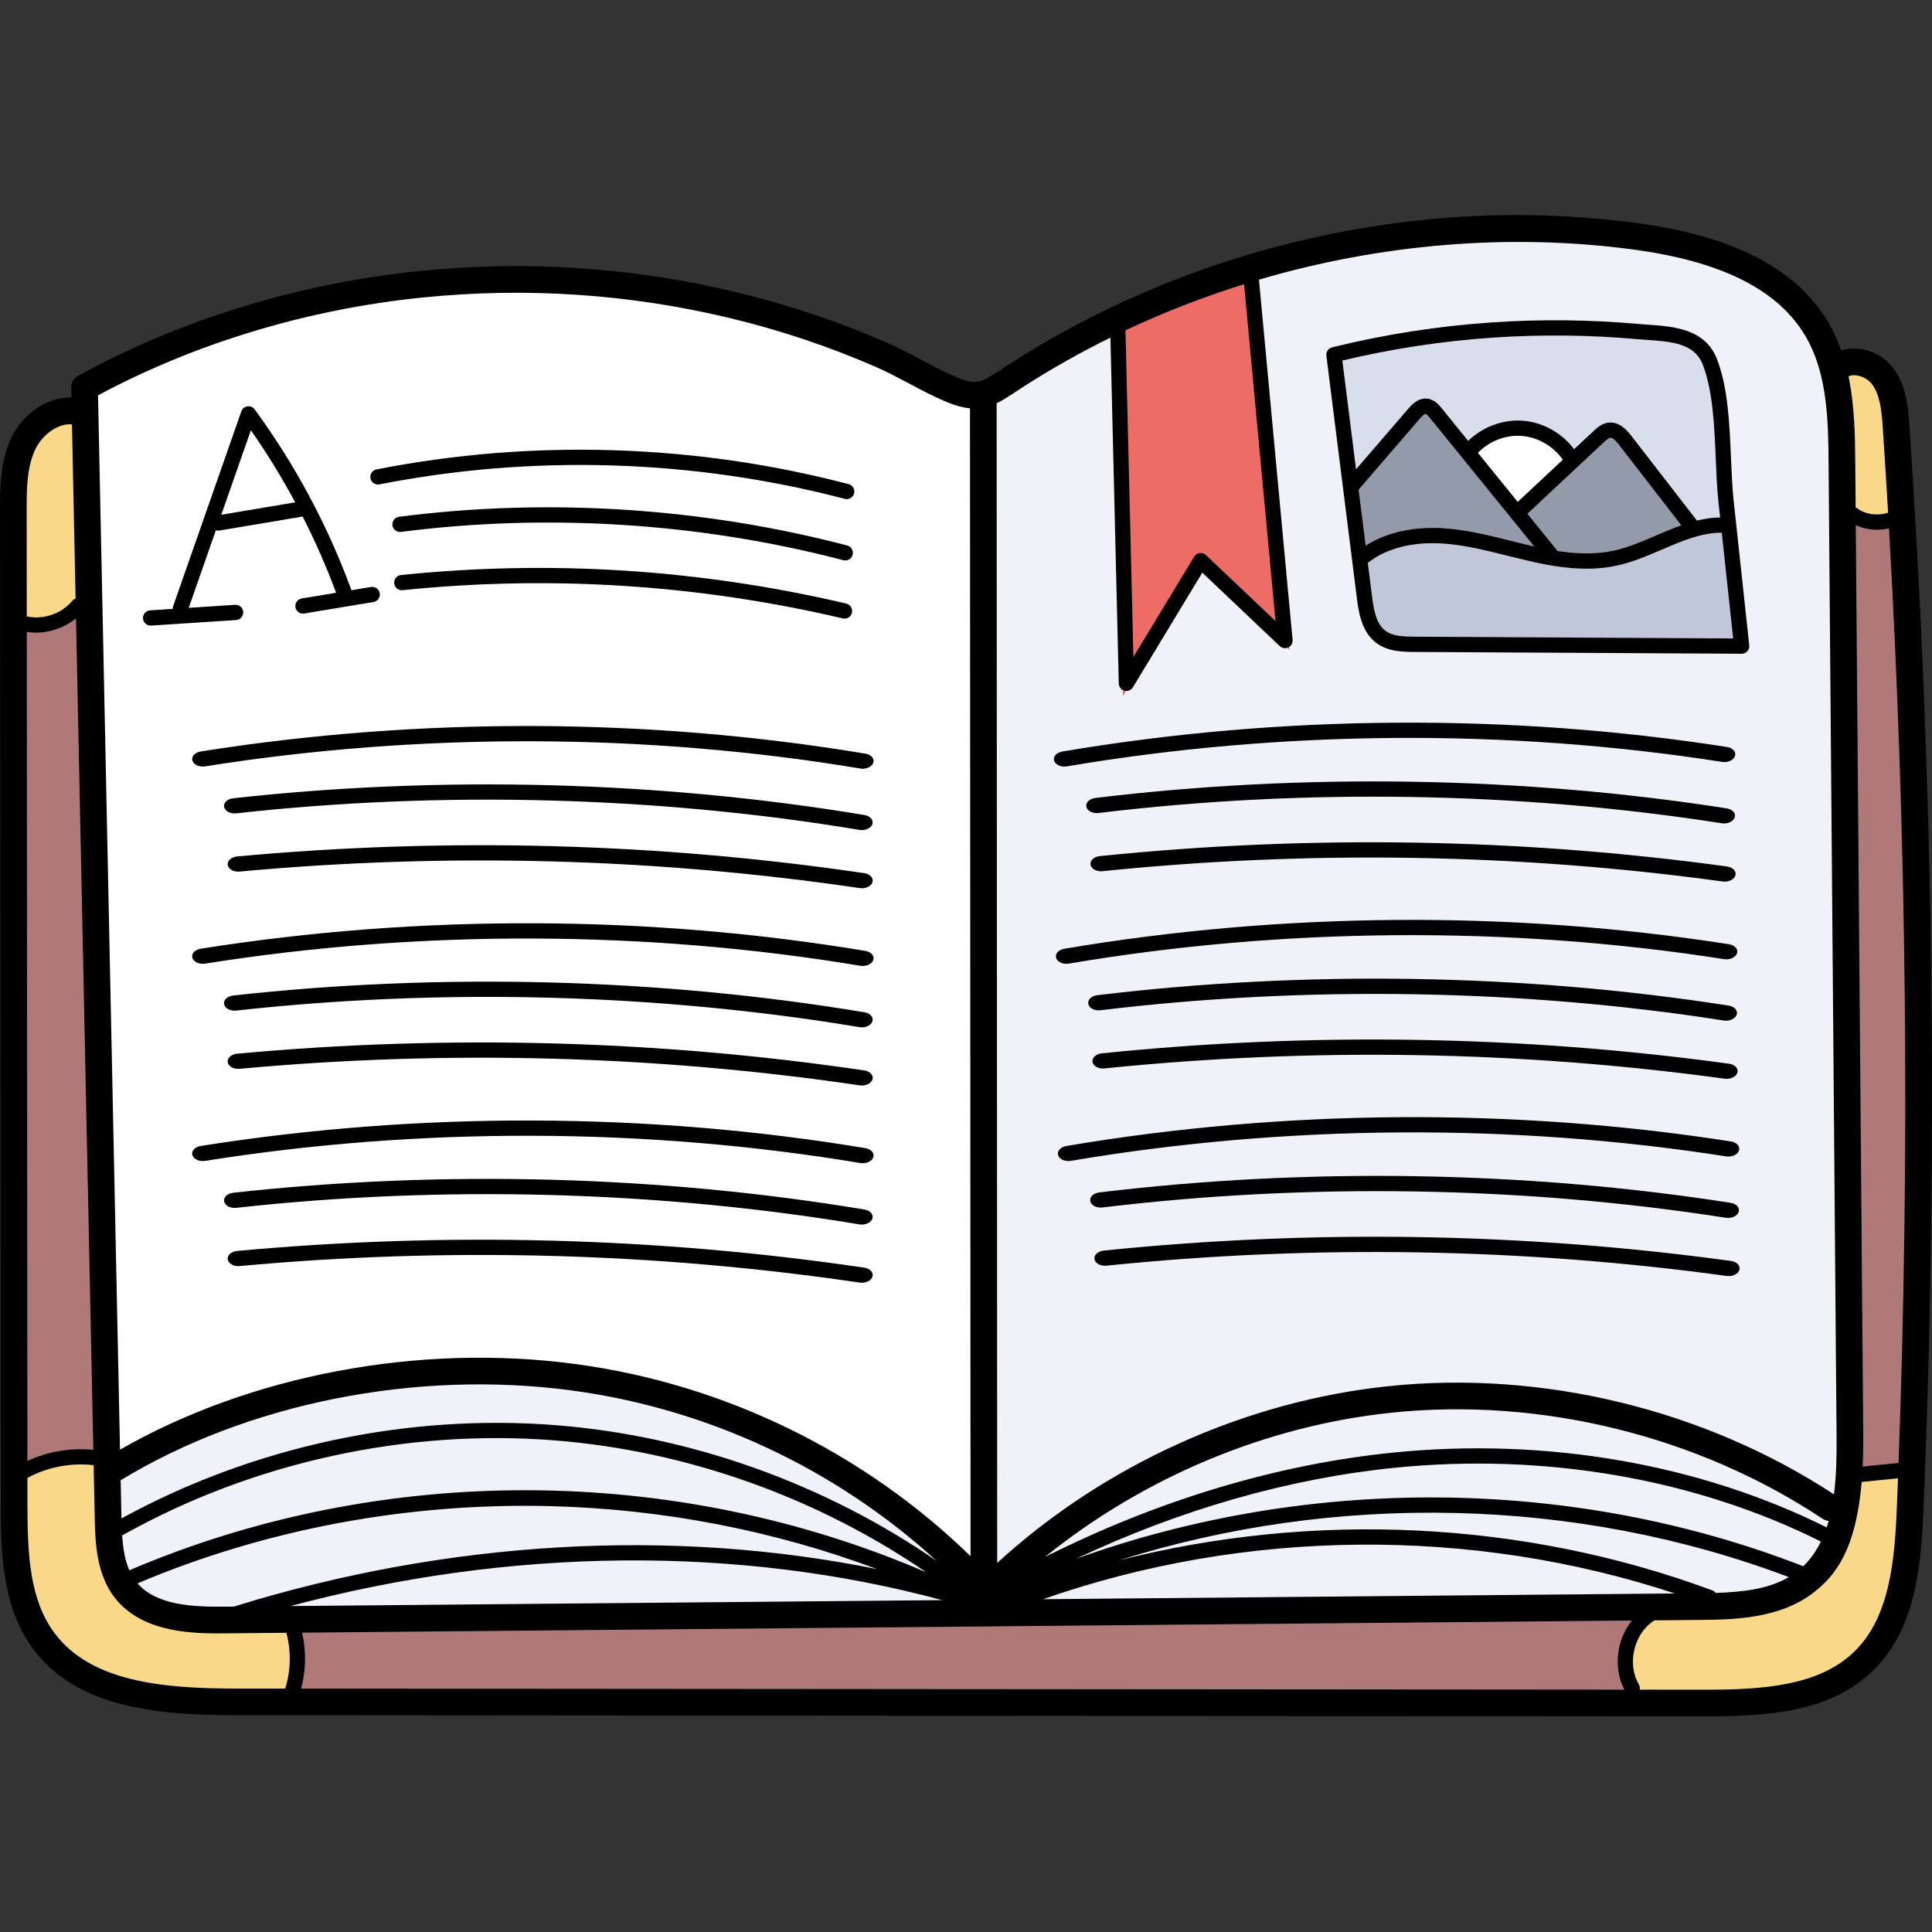 <svg xmlns="http://www.w3.org/2000/svg" height="512pt" version="1.1" viewBox="0 -57 512 512" width="512pt">
<rect x="0" y="-57" width="512" height="512" fill="#333333" stroke="none"/>
<g id="surface1">
<path d="M 487.602 66.082 C 487.508 54.613 487.402 41.613 481.273 30.949 C 473.574 17.504 457.73 9.375 432.844 6.094 C 422.914 4.785 412.707 4.121 402.504 4.121 C 379.094 4.121 355.637 7.527 332.793 14.242 L 330.422 14.938 L 339.32 110.246 L 317.98 90.02 L 299.41 120.711 L 297.156 27.703 L 292.945 29.777 C 284.805 33.785 276.859 38.281 269.332 43.133 C 268.637 43.578 267.977 44.012 267.398 44.402 C 265.789 45.469 264.262 46.469 262.82 47.168 L 261.121 47.984 L 261.273 364.008 L 266.297 359.41 C 294.074 333.973 331.293 317.176 368.41 313.32 C 374.207 312.719 380.148 312.41 386.07 312.41 C 420.816 312.41 455.727 322.754 484.375 341.527 L 487.109 343.316 L 484.953 343.086 C 484.805 343.07 484.738 343.031 484.699 343.012 C 456.062 323.965 421.047 313.48 386.109 313.48 C 380.215 313.48 374.297 313.785 368.52 314.383 C 334.953 317.871 301.762 331.684 275.062 353.273 L 278.297 358.289 C 280.387 357.238 282.496 356.223 284.605 355.223 L 286.145 358.93 C 289.449 357.742 292.781 356.625 296.125 355.566 L 296.691 357.543 C 289.512 359.383 282.414 361.527 275.418 363.977 L 276.438 369.809 L 443.887 368.289 L 444.492 364.398 C 447.156 365.281 449.805 366.195 452.438 367.168 L 453.184 368.188 L 454.766 368.137 C 461.898 367.906 469.359 367.188 475.578 363.535 L 480.984 360.355 L 480.141 360.039 C 482.152 358.066 483.879 355.656 485.254 352.844 L 485.738 351.852 L 485.867 351.914 L 486.211 350.887 L 486.559 350.176 L 486.465 350.129 L 486.965 348.641 C 487.16 348.051 487.355 347.469 487.52 346.867 L 488.289 344.09 L 488.383 344.152 L 488.996 339.402 C 489.691 333.996 489.75 328.367 489.711 323.574 Z M 374.93 112.77 C 372.363 112.762 368.844 112.75 366.488 110.961 C 363.523 108.707 362.941 104.148 362.559 101.125 L 354.586 37.746 C 367.996 34.488 381.836 32.363 395.73 31.422 C 401.152 31.059 406.68 30.875 412.156 30.875 C 419.391 30.875 426.691 31.195 433.836 31.824 C 434.703 31.91 435.59 31.973 436.492 32.031 C 444.277 32.574 449.961 33.406 452.211 39.242 C 454.961 46.355 455.352 55.555 455.73 64.449 L 458.73 64.32 L 455.738 64.551 C 455.906 68.59 456.07 72.398 456.449 75.91 L 460.473 113.242 Z M 374.93 112.77 " style=" stroke:none;fill-rule:nonzero;fill:rgb(94.118%,94.902%,98.039%);fill-opacity:1;" />
<path d="M 249.746 370.051 L 250.5 364.152 C 244.551 362.551 238.516 361.137 232.414 359.895 L 232.988 357.898 C 236.801 359.328 240.578 360.84 244.301 362.445 L 246.238 358.941 C 246.344 359.016 246.449 359.086 246.555 359.16 L 250.285 354.477 C 222.789 329.363 188.805 313.477 152.012 308.527 C 143.863 307.43 135.449 306.875 127.004 306.875 C 92.117 306.875 57.812 316.059 30.41 332.73 L 28.934 333.625 L 29.176 345.113 C 29.176 345.113 29.188 345.496 29.199 345.617 L 29.352 347.773 L 29.227 347.82 L 29.375 350.07 C 29.668 354.453 30.332 357.621 31.535 360.352 L 31.938 361.27 L 31.488 361.461 L 32.574 362.711 L 32.73 363.066 L 32.844 363.02 L 34.195 364.578 C 39.695 370.918 48.93 371.789 58.098 371.789 C 58.637 371.789 59.172 371.785 59.703 371.781 L 62.434 371.758 L 62.855 371.629 C 67.379 370.227 71.914 368.922 76.461 367.699 L 76.996 371.633 Z M 249.746 370.051 " style=" stroke:none;fill-rule:nonzero;fill:rgb(94.118%,94.902%,98.039%);fill-opacity:1;" />
<path d="M 395.598 29.469 C 381.965 30.387 368.316 32.457 355.035 35.621 L 352.418 36.246 L 357.227 74.438 L 375.512 53.238 C 375.93 52.758 376.906 51.625 377.793 51.625 C 377.832 51.625 377.875 51.629 377.918 51.633 C 378.629 51.711 379.297 52.535 379.742 53.09 L 388.84 64.289 L 391.195 61.98 C 394.086 59.141 398.23 57.445 402.285 57.445 C 402.629 57.445 402.969 57.457 403.305 57.48 C 407.77 57.809 412.047 60.18 414.738 63.832 L 416.742 66.547 L 424.379 59.395 C 425.02 58.801 425.812 58.059 426.621 57.977 C 426.68 57.969 426.734 57.969 426.789 57.969 C 428.113 57.969 429.395 59.617 429.938 60.316 L 448.523 84.34 L 450.418 83.875 C 452.355 83.398 454.148 83.152 455.895 83.129 L 459.184 83.082 L 458.395 75.699 C 458.039 72.352 457.871 68.762 457.691 64.414 C 457.312 55.359 456.918 45.996 454.043 38.543 C 451.176 31.086 443.445 30.551 436.621 30.074 C 435.746 30.016 434.883 29.961 434.039 29.883 C 426.801 29.238 419.43 28.91 412.133 28.91 C 406.617 28.91 401.055 29.098 395.598 29.469 Z M 395.598 29.469 " style=" stroke:none;fill-rule:nonzero;fill:rgb(84.706%,87.059%,92.549%);fill-opacity:1;" />
<path d="M 359.531 92.734 L 363.539 90.141 C 367.82 87.367 373.406 85.906 379.699 85.906 C 380.68 85.906 381.684 85.941 382.688 86.012 C 388.484 86.426 394.195 87.867 399.734 89.262 L 401.105 89.602 C 402.41 89.922 403.715 90.246 405.023 90.555 L 414.402 92.68 L 414.035 92.227 C 416.32 92.516 418.453 92.664 420.5 92.664 C 423.207 92.664 425.789 92.402 428.184 91.891 C 432.262 91.016 436.168 89.336 439.996 87.695 C 442.332 86.691 444.438 85.797 446.57 85.035 L 450.465 83.641 L 431.426 59.047 C 430.195 57.469 428.789 56.008 426.805 56.008 L 426.586 56.008 L 426.434 56.023 C 425.023 56.172 423.93 57.117 423.043 57.969 L 402.105 77.523 L 381.27 51.855 C 380.48 50.887 379.672 50 378.48 49.738 L 378.199 49.656 L 377.77 49.656 C 376.211 49.656 375.051 50.762 374.031 51.949 L 356.898 71.82 Z M 359.531 92.734 " style=" stroke:none;fill-rule:nonzero;fill:rgb(57.647%,60.784%,66.667%);fill-opacity:1;" />
<path d="M 418.094 65.27 L 416.637 63.145 C 413.633 58.762 408.703 55.914 403.457 55.527 C 403.043 55.496 402.633 55.48 402.219 55.48 C 397.461 55.48 392.824 57.469 389.496 60.93 L 387.66 62.844 L 401.91 80.398 Z M 418.094 65.27 " style=" stroke:none;fill-rule:nonzero;fill:rgb(100%,100%,100%);fill-opacity:1;" />
<path d="M 257.336 48.234 C 255.867 48.094 254.262 47.668 252.434 46.93 C 248.949 45.52 245.531 43.699 242.211 41.934 C 239.266 40.363 236.48 38.879 233.555 37.602 C 221.133 32.164 208.062 27.758 194.699 24.516 C 175.758 19.918 156.27 17.586 136.781 17.586 C 128.438 17.586 119.977 18.016 111.629 18.863 C 80.926 21.988 50.82 31.066 24.566 45.113 L 22.945 45.98 L 28.906 332.297 L 33.293 329.781 C 60.258 314.32 93.562 305.805 127.07 305.805 C 135.547 305.805 143.988 306.363 152.16 307.461 C 190.652 312.641 227.215 330.426 255.109 357.539 L 260.207 362.488 L 260.051 48.488 Z M 257.336 48.234 " style=" stroke:none;fill-rule:nonzero;fill:rgb(100%,100%,100%);fill-opacity:1;" />
<path d="M 503.402 79.262 L 499.918 80.09 C 499.086 80.289 498.246 80.391 497.422 80.391 C 495.906 80.391 494.398 80.062 493.066 79.441 L 488.762 77.438 L 490.781 323.57 C 490.809 326.238 490.758 328.906 490.633 331.496 L 490.469 334.969 L 506.043 333.43 L 506.137 330.812 C 509.168 248.547 508.316 165.117 503.605 82.84 Z M 503.402 79.262 " style=" stroke:none;fill-rule:nonzero;fill:rgb(68.627%,47.451%,47.451%);fill-opacity:1;" />
<path d="M 438.711 369.402 L 76.293 372.703 L 77.137 376.348 C 78.156 380.734 78.074 385.359 76.91 389.73 L 75.906 393.5 L 435.461 393.773 L 433.145 389.375 C 430.727 384.781 431.41 378.594 434.797 374.328 Z M 438.711 369.402 " style=" stroke:none;fill-rule:nonzero;fill:rgb(68.627%,47.451%,47.451%);fill-opacity:1;" />
<path d="M 18.242 104.559 C 15.828 106.531 12.656 107.66 9.539 107.66 C 8.902 107.66 8.238 107.605 7.562 107.5 L 4.086 106.941 L 4.262 334.828 L 8.512 332.875 C 12.531 331.031 16.988 330.055 21.406 330.055 C 22.414 330.055 23.434 330.105 24.43 330.207 L 27.801 330.547 L 23.012 100.66 Z M 18.242 104.559 " style=" stroke:none;fill-rule:nonzero;fill:rgb(68.627%,47.451%,47.451%);fill-opacity:1;" />
<path d="M 295.215 28.66 L 297.609 127.453 L 318.402 93.117 L 341.762 115.258 L 332.332 14.352 L 328.797 15.457 C 317.887 18.859 307.184 23.02 296.98 27.828 Z M 295.215 28.66 " style=" stroke:none;fill-rule:nonzero;fill:rgb(92.941%,42.745%,40%);fill-opacity:1;" />
<path d="M 490.371 335.477 C 488.93 352.586 483.953 358.652 478.793 362.66 C 470.469 369.121 458.645 369.223 450.012 369.301 L 437.512 369.422 L 436.777 369.902 C 436.684 369.965 436.594 370.027 436.504 370.098 C 430.082 374.359 427.801 383.781 431.52 390.547 L 430.902 393.777 L 451.703 393.789 C 467.234 393.789 483.266 392.938 493.625 382.727 C 503.637 372.879 505.074 357.551 505.688 342.684 L 506.113 331.441 L 490.582 332.992 Z M 490.371 335.477 " style=" stroke:none;fill-rule:nonzero;fill:rgb(97.647%,84.706%,53.725%);fill-opacity:1;" />
<path d="M 488.672 66.082 L 488.777 79.551 L 490.473 80.199 C 492.422 81.578 494.879 82.34 497.414 82.34 C 498.738 82.34 500.043 82.137 501.289 81.738 L 503.5 81.027 L 503.367 78.707 C 502.895 70.672 502.43 63.27 501.945 56.066 C 501.59 50.859 501.07 46.266 498.332 42.797 C 496.723 40.766 494 39.445 491.371 39.43 C 490.332 39.43 489.375 39.645 488.527 40.066 L 486.461 41.102 L 486.934 43.363 C 488.543 51.07 488.613 59.047 488.672 66.082 Z M 488.672 66.082 " style=" stroke:none;fill-rule:nonzero;fill:rgb(97.647%,84.706%,53.725%);fill-opacity:1;" />
<path d="M 77.801 393.504 L 78.457 391.391 C 80.121 386.02 80.238 380.328 78.789 374.934 L 78.184 372.691 L 59.652 372.852 C 58.988 372.859 58.277 372.871 57.52 372.871 C 49.039 372.871 38.57 371.938 32.852 364.668 C 28.395 358.992 28.23 350.918 28.109 345.02 L 27.766 328.617 L 25.172 328.312 C 23.926 328.168 22.66 328.09 21.398 328.09 C 15.965 328.09 10.586 329.449 5.84 332.023 L 4.27 332.875 L 4.27 341.484 C 4.281 355.531 4.871 367.945 12.043 377.57 C 22.43 391.527 42.301 393.469 62.227 393.492 Z M 77.801 393.504 " style=" stroke:none;fill-rule:nonzero;fill:rgb(97.647%,84.706%,53.725%);fill-opacity:1;" />
<path d="M 9.598 109.617 C 14.086 109.617 18.422 107.668 21.266 104.383 L 23.074 103.727 L 22.016 52.734 L 19.352 52.484 C 19.059 52.457 18.77 52.441 18.473 52.441 C 13.207 52.441 8.723 56.625 6.785 60.516 C 4.07 65.965 4.07 72.434 4.07 78.215 L 4.094 108.766 L 6.449 109.281 C 7.469 109.504 8.531 109.617 9.598 109.617 Z M 9.598 109.617 " style=" stroke:none;fill-rule:nonzero;fill:rgb(97.647%,84.706%,53.725%);fill-opacity:1;" />
<path d="M 459.273 83.84 L 458.953 81.16 L 456.262 81.16 C 450.242 81.16 444.887 83.461 439.164 85.918 C 435.473 87.504 431.656 89.145 427.777 89.977 C 425.477 90.465 423.02 90.711 420.469 90.711 C 415.035 90.711 409.594 89.602 405.457 88.637 C 403.707 88.23 401.957 87.797 400.199 87.352 C 394.855 86.012 388.801 84.492 382.836 84.059 C 381.77 83.98 380.703 83.941 379.664 83.941 C 372.016 83.941 365.426 85.98 360.605 89.84 L 359.293 90.887 L 360.613 101.367 C 361.152 105.621 361.961 109.984 365.301 112.523 C 367.957 114.531 371.367 114.719 374.922 114.738 L 462.652 115.219 Z M 459.273 83.84 " style=" stroke:none;fill-rule:nonzero;fill:rgb(74.902%,78.039%,84.706%);fill-opacity:1;" />
<path d="M 506.004 55.793 C 505.699 51.254 505.277 45.031 501.531 40.281 C 499.156 37.273 495.285 35.387 491.422 35.359 C 491.395 35.359 491.367 35.359 491.336 35.359 C 490.148 35.359 489.016 35.543 487.969 35.887 C 487.125 33.496 486.09 31.16 484.805 28.922 C 476.43 14.312 459.605 5.523 433.379 2.062 C 404.789 -1.711 375.703 -0.301 346.934 6.25 C 318.344 12.762 291.492 24.023 267.125 39.715 C 266.422 40.168 265.77 40.598 265.152 41.008 C 260.086 44.352 258.883 45.145 253.953 43.152 C 250.664 41.824 247.484 40.129 244.121 38.34 C 241.238 36.805 238.258 35.215 235.188 33.871 C 222.574 28.348 209.273 23.867 195.66 20.562 C 168.062 13.859 139.652 11.93 111.207 14.816 C 79.176 18.074 47.879 27.676 20.703 42.586 C 19.547 43.219 18.84 44.441 18.871 45.758 L 18.922 48.363 C 12.121 48.117 5.934 53.09 3.141 58.695 C -0.012 65.027 -0.004 72.34 0 78.215 L 0.203 341.488 C 0.211 352.891 0.223 368.508 8.777 380 C 20.238 395.398 41.234 397.539 62.219 397.555 L 451.371 397.859 C 451.48 397.859 451.59 397.859 451.703 397.859 C 468.121 397.859 485.066 396.863 496.48 385.629 C 507.539 374.746 509.098 358.535 509.75 342.859 C 513.703 247.547 512.445 150.965 506.004 55.793 Z M 7.094 110.457 C 7.902 110.586 8.719 110.656 9.539 110.656 C 13.355 110.656 17.188 109.289 20.145 106.879 L 24.734 327.223 C 18.781 326.625 12.695 327.648 7.262 330.152 Z M 484.09 347.777 C 450.336 330.934 409.727 323.891 369.336 327.938 C 338.562 331.023 307.02 340.508 276.953 355.605 C 303.039 334.508 335.625 320.816 368.828 317.367 C 408.34 313.258 449.965 323.52 483.047 345.516 C 483.535 345.84 484.082 346.012 484.629 346.07 C 484.465 346.648 484.281 347.215 484.09 347.777 Z M 34.277 359.145 C 33.098 356.465 32.598 353.328 32.367 349.871 C 32.477 349.836 32.59 349.789 32.695 349.73 C 67.129 330.48 107.754 321.598 147.082 324.723 C 182.043 327.5 216.512 339.812 245.492 359.688 C 178.883 330.949 101.105 330.582 34.277 359.145 Z M 147.402 320.695 C 107.844 317.559 66.996 326.328 32.184 345.406 C 32.18 345.246 32.176 345.09 32.176 344.93 L 31.973 335.289 C 65.598 314.832 110.293 305.941 151.617 311.5 C 187.668 316.352 221.508 332.258 248.258 356.688 C 218.602 336.223 183.254 323.543 147.402 320.695 Z M 146.258 342.152 C 175.906 342.941 205.258 348.668 232.469 358.84 C 178.105 347.801 118.602 351.188 61.969 368.762 L 59.676 368.785 C 51.055 368.863 41.508 368.43 36.457 362.609 C 70.395 348.219 108.305 341.129 146.258 342.152 Z M 249.723 367.055 L 76.969 368.625 C 135.145 353.074 195.625 352.469 249.723 367.055 Z M 432.449 372.461 C 428.43 377.523 427.461 385.012 430.488 390.773 L 79.805 390.5 C 81.098 385.66 81.188 380.551 80.059 375.668 Z M 276.414 366.809 C 329.949 348.059 389.996 347.512 443.863 365.285 Z M 454.676 365.141 C 454.449 364.84 454.141 364.598 453.762 364.457 C 403.891 345.969 348.078 343.367 296.488 356.531 C 353.941 338.391 417.73 339.66 474.059 360.949 C 468.727 364.078 462.098 364.902 454.676 365.141 Z M 477.879 358.07 C 416.812 334.297 346.805 333.906 285.133 356.109 C 312.824 343.035 341.617 334.777 369.742 331.961 C 409.488 327.977 449.422 334.926 482.559 351.531 C 481.359 353.977 479.84 356.195 477.879 358.07 Z M 493.781 323.543 L 491.801 82.156 C 493.559 82.977 495.488 83.391 497.422 83.391 C 498.492 83.391 499.562 83.262 500.605 83.012 C 505.32 165.285 506.172 248.422 503.137 330.699 L 493.629 331.645 C 493.75 329.137 493.805 326.449 493.781 323.543 Z M 491.371 42.43 C 493.059 42.441 494.953 43.359 495.98 44.66 C 498.191 47.465 498.637 51.578 498.953 56.27 C 499.461 63.797 499.926 71.336 500.371 78.879 C 497.629 79.762 494.438 79.387 492.125 77.688 C 492.008 77.602 491.887 77.531 491.762 77.477 L 491.668 66.066 C 491.609 58.945 491.543 50.738 489.871 42.75 C 490.293 42.543 490.793 42.426 491.371 42.43 Z M 329.695 18.32 L 338.027 107.59 L 319.586 90.102 C 319.141 89.684 318.527 89.484 317.926 89.566 C 317.32 89.648 316.785 90 316.469 90.523 L 300.359 117.121 L 298.262 30.543 C 308.434 25.754 318.953 21.672 329.695 18.32 Z M 269.047 46.906 C 269.645 46.512 270.277 46.094 270.953 45.656 C 278.457 40.824 286.25 36.426 294.27 32.469 L 296.488 124.129 C 296.512 125.027 297.121 125.801 297.988 126.031 C 298.16 126.078 298.336 126.102 298.508 126.102 C 299.203 126.102 299.863 125.742 300.238 125.129 L 318.625 94.758 L 339.148 114.223 C 339.758 114.801 340.664 114.938 341.422 114.57 C 342.18 114.203 342.625 113.406 342.547 112.566 L 333.637 17.117 C 365.762 7.676 399.746 4.754 432.453 9.07 C 456.348 12.223 471.469 19.867 478.672 32.438 C 484.406 42.43 484.508 55.016 484.598 66.117 L 486.711 323.598 C 486.754 328.68 486.672 333.977 486.02 339.016 C 451.75 316.555 408.84 306.102 368.098 310.336 C 329.957 314.297 292.613 331.242 264.27 357.199 L 264.121 49.867 C 265.738 49.09 267.316 48.047 269.047 46.906 Z M 111.926 21.852 C 139.562 19.039 167.176 20.918 193.992 27.43 C 207.207 30.641 220.113 34.984 232.352 40.348 C 235.172 41.582 237.906 43.035 240.801 44.578 C 244.18 46.375 247.672 48.234 251.305 49.703 C 253.492 50.59 255.367 51.055 257.055 51.215 L 257.203 355.391 C 228.785 327.77 191.934 309.793 152.559 304.492 C 111.094 298.91 66.328 307.383 31.805 327.18 L 25.98 47.762 C 51.895 33.891 81.562 24.938 111.926 21.852 Z M 9.469 61.848 C 11.238 58.301 15.25 55.113 19.074 55.465 L 20.035 101.641 C 19.695 101.754 19.383 101.957 19.137 102.25 C 16.297 105.672 11.43 107.301 7.09 106.352 L 7.07 78.211 C 7.066 72.809 7.062 66.688 9.469 61.848 Z M 14.449 375.777 C 7.832 366.887 7.281 354.984 7.27 341.48 L 7.266 334.66 C 12.598 331.766 18.801 330.582 24.82 331.289 L 25.105 345.074 C 25.238 351.398 25.418 360.062 30.496 366.52 C 37.309 375.184 49.629 375.863 57.523 375.863 C 58.309 375.863 59.055 375.855 59.742 375.852 L 75.891 375.703 C 77.188 380.555 77.086 385.699 75.59 390.492 L 62.227 390.484 C 43.086 390.469 24.047 388.676 14.449 375.777 Z M 491.523 380.594 C 482.008 389.957 466.66 390.793 451.703 390.793 C 451.598 390.793 451.488 390.793 451.379 390.793 L 434.527 390.777 C 434.625 390.305 434.559 389.801 434.297 389.352 C 431.117 383.961 433 375.945 438.25 372.539 C 438.312 372.5 438.363 372.449 438.418 372.406 L 450.043 372.301 C 459.109 372.215 471.527 372.102 480.629 365.035 C 486.434 360.531 491.848 353.684 493.367 335.727 L 502.984 334.773 C 502.887 337.371 502.797 339.973 502.688 342.566 C 502.094 356.828 500.746 371.512 491.523 380.594 Z M 491.523 380.594 " style=" stroke:none;fill-rule:nonzero;fill:rgb(0%,0%,0%);fill-opacity:1;" />
<path d="M 39.914 108.789 C 39.957 108.789 40 108.789 40.047 108.785 L 62.574 107.316 C 63.688 107.242 64.531 106.281 64.461 105.168 C 64.387 104.055 63.406 103.211 62.312 103.281 L 50.012 104.086 L 57.203 83.535 C 57.387 83.59 57.578 83.625 57.773 83.625 C 57.883 83.625 57.996 83.613 58.109 83.598 L 80.203 79.887 C 83.539 86.438 86.512 93.18 89.074 100.09 L 79.965 101.602 C 78.863 101.781 78.121 102.82 78.301 103.922 C 78.465 104.91 79.32 105.609 80.293 105.609 C 80.402 105.609 80.512 105.602 80.625 105.582 L 98.973 102.543 C 100.074 102.359 100.816 101.32 100.637 100.219 C 100.453 99.117 99.41 98.371 98.312 98.559 L 93.105 99.422 C 93.086 99.316 93.062 99.215 93.027 99.113 C 86.773 82.121 78.184 66.098 67.492 51.488 C 67.051 50.883 66.309 50.574 65.566 50.684 C 64.824 50.793 64.203 51.305 63.957 52.012 L 45.891 103.629 C 45.805 103.871 45.773 104.117 45.781 104.363 L 39.781 104.754 C 38.668 104.828 37.824 105.789 37.898 106.902 C 37.969 107.973 38.855 108.789 39.914 108.789 Z M 66.484 57.023 C 70.781 63.156 74.691 69.539 78.23 76.125 L 58.648 79.41 Z M 66.484 57.023 " style=" stroke:none;fill-rule:nonzero;fill:rgb(0%,0%,0%);fill-opacity:1;" />
<path d="M 100.559 71.363 C 141.188 63.379 183.832 64.707 223.879 75.207 C 224.051 75.25 224.223 75.273 224.391 75.273 C 225.289 75.273 226.105 74.672 226.344 73.766 C 226.629 72.684 225.984 71.582 224.902 71.301 C 184.273 60.645 141.004 59.297 99.781 67.398 C 98.688 67.617 97.973 68.676 98.188 69.773 C 98.402 70.867 99.469 71.578 100.559 71.363 Z M 100.559 71.363 " style=" stroke:none;fill-rule:nonzero;fill:rgb(0%,0%,0%);fill-opacity:1;" />
<path d="M 224.512 87.555 C 186.148 77.516 145.078 74.883 105.742 79.953 C 104.637 80.094 103.855 81.109 103.996 82.215 C 104.141 83.32 105.152 84.105 106.258 83.961 C 145.082 78.957 185.625 81.555 223.492 91.461 C 223.66 91.504 223.832 91.527 224.004 91.527 C 224.898 91.527 225.719 90.926 225.957 90.016 C 226.238 88.938 225.594 87.836 224.512 87.555 Z M 224.512 87.555 " style=" stroke:none;fill-rule:nonzero;fill:rgb(0%,0%,0%);fill-opacity:1;" />
<path d="M 106.277 95.387 C 105.164 95.5 104.359 96.492 104.473 97.602 C 104.586 98.711 105.586 99.531 106.688 99.406 C 145.809 95.383 185.055 97.902 223.34 106.887 C 223.496 106.926 223.652 106.941 223.805 106.941 C 224.723 106.941 225.551 106.312 225.77 105.383 C 226.023 104.297 225.352 103.211 224.266 102.953 C 185.539 93.863 145.84 91.316 106.277 95.387 Z M 106.277 95.387 " style=" stroke:none;fill-rule:nonzero;fill:rgb(0%,0%,0%);fill-opacity:1;" />
<path d="M 54.352 146.098 C 111.383 137.035 171.422 137.23 227.98 146.664 C 228.223 146.707 228.465 146.723 228.707 146.719 C 229.969 146.691 231.105 146.07 231.426 145.156 C 231.805 144.07 230.875 142.984 229.348 142.73 C 171.965 133.156 111.043 132.961 53.18 142.152 C 51.645 142.398 50.66 143.48 50.984 144.566 C 51.309 145.656 52.82 146.34 54.352 146.098 Z M 54.352 146.098 " style=" stroke:none;fill-rule:nonzero;fill:rgb(0%,0%,0%);fill-opacity:1;" />
<path d="M 229.105 158.992 C 174.922 149.977 117.07 148.438 61.809 154.551 C 60.254 154.719 59.172 155.754 59.395 156.855 C 59.617 157.961 61.059 158.719 62.609 158.539 C 117.16 152.508 174.262 154.027 227.742 162.926 C 227.98 162.969 228.227 162.984 228.465 162.98 C 229.727 162.953 230.867 162.332 231.184 161.418 C 231.559 160.332 230.629 159.246 229.105 158.992 Z M 229.105 158.992 " style=" stroke:none;fill-rule:nonzero;fill:rgb(0%,0%,0%);fill-opacity:1;" />
<path d="M 62.852 169.965 C 61.289 170.109 60.172 171.121 60.355 172.227 C 60.535 173.336 61.953 174.129 63.508 173.973 C 118.488 168.91 173.77 170.387 227.824 178.355 C 228.043 178.387 228.262 178.402 228.477 178.398 C 229.766 178.371 230.922 177.723 231.211 176.785 C 231.547 175.695 230.578 174.625 229.047 174.398 C 174.375 166.34 118.457 164.848 62.852 169.965 Z M 62.852 169.965 " style=" stroke:none;fill-rule:nonzero;fill:rgb(0%,0%,0%);fill-opacity:1;" />
<path d="M 54.352 198.371 C 111.383 189.309 171.422 189.504 227.98 198.938 C 228.223 198.977 228.465 198.996 228.707 198.988 C 229.969 198.965 231.105 198.344 231.426 197.43 C 231.805 196.344 230.875 195.258 229.348 195.004 C 171.965 185.43 111.043 185.23 53.18 194.426 C 51.645 194.672 50.66 195.75 50.984 196.84 C 51.309 197.93 52.82 198.613 54.352 198.371 Z M 54.352 198.371 " style=" stroke:none;fill-rule:nonzero;fill:rgb(0%,0%,0%);fill-opacity:1;" />
<path d="M 229.105 211.266 C 174.922 202.246 117.07 200.707 61.809 206.82 C 60.254 206.992 59.172 208.027 59.395 209.129 C 59.617 210.23 61.059 210.988 62.609 210.812 C 117.16 204.781 174.262 206.297 227.742 215.199 C 227.98 215.238 228.227 215.258 228.465 215.25 C 229.727 215.227 230.867 214.605 231.184 213.691 C 231.559 212.605 230.629 211.52 229.105 211.266 Z M 229.105 211.266 " style=" stroke:none;fill-rule:nonzero;fill:rgb(0%,0%,0%);fill-opacity:1;" />
<path d="M 62.852 222.238 C 61.289 222.383 60.172 223.395 60.355 224.504 C 60.535 225.609 61.953 226.402 63.508 226.246 C 118.488 221.188 173.77 222.66 227.824 230.629 C 228.043 230.66 228.262 230.676 228.477 230.672 C 229.766 230.648 230.922 229.996 231.211 229.062 C 231.547 227.969 230.578 226.898 229.047 226.672 C 174.375 218.609 118.457 217.117 62.852 222.238 Z M 62.852 222.238 " style=" stroke:none;fill-rule:nonzero;fill:rgb(0%,0%,0%);fill-opacity:1;" />
<path d="M 54.352 250.645 C 111.383 241.578 171.422 241.777 227.98 251.211 C 228.223 251.25 228.465 251.27 228.707 251.262 C 229.969 251.238 231.105 250.617 231.426 249.703 C 231.805 248.617 230.875 247.531 229.348 247.277 C 171.965 237.703 111.043 237.504 53.18 246.699 C 51.645 246.945 50.66 248.023 50.984 249.113 C 51.309 250.203 52.82 250.887 54.352 250.645 Z M 54.352 250.645 " style=" stroke:none;fill-rule:nonzero;fill:rgb(0%,0%,0%);fill-opacity:1;" />
<path d="M 229.105 263.539 C 174.922 254.52 117.07 252.98 61.809 259.094 C 60.254 259.266 59.172 260.301 59.395 261.402 C 59.617 262.504 61.059 263.262 62.609 263.086 C 117.16 257.055 174.262 258.57 227.742 267.473 C 227.98 267.512 228.227 267.527 228.465 267.523 C 229.727 267.5 230.867 266.879 231.184 265.965 C 231.559 264.879 230.629 263.793 229.105 263.539 Z M 229.105 263.539 " style=" stroke:none;fill-rule:nonzero;fill:rgb(0%,0%,0%);fill-opacity:1;" />
<path d="M 62.852 274.512 C 61.289 274.652 60.172 275.668 60.355 276.773 C 60.535 277.879 61.953 278.676 63.508 278.52 C 118.488 273.457 173.77 274.934 227.824 282.902 C 228.043 282.934 228.262 282.945 228.477 282.941 C 229.766 282.918 230.922 282.27 231.211 281.332 C 231.547 280.242 230.578 279.172 229.047 278.945 C 174.375 270.883 118.457 269.391 62.852 274.512 Z M 62.852 274.512 " style=" stroke:none;fill-rule:nonzero;fill:rgb(0%,0%,0%);fill-opacity:1;" />
<path d="M 282.738 146.094 C 339.676 136.457 399.711 136.047 456.367 144.91 C 456.609 144.949 456.852 144.965 457.09 144.957 C 458.352 144.922 459.484 144.285 459.793 143.367 C 460.16 142.277 459.223 141.203 457.695 140.965 C 400.215 131.969 339.297 132.387 281.527 142.164 C 279.996 142.422 279.02 143.512 279.355 144.598 C 279.688 145.684 281.207 146.352 282.738 146.094 Z M 282.738 146.094 " style=" stroke:none;fill-rule:nonzero;fill:rgb(0%,0%,0%);fill-opacity:1;" />
<path d="M 457.613 157.227 C 403.34 148.754 345.477 147.801 290.277 154.469 C 288.727 154.656 287.656 155.699 287.887 156.801 C 288.121 157.898 289.57 158.645 291.121 158.453 C 345.605 151.871 402.719 152.812 456.289 161.176 C 456.527 161.211 456.773 161.227 457.008 161.219 C 458.27 161.184 459.406 160.551 459.715 159.633 C 460.082 158.543 459.141 157.465 457.613 157.227 Z M 457.613 157.227 " style=" stroke:none;fill-rule:nonzero;fill:rgb(0%,0%,0%);fill-opacity:1;" />
<path d="M 291.477 169.875 C 289.918 170.031 288.809 171.059 289.004 172.16 C 289.195 173.266 290.621 174.047 292.172 173.875 C 347.098 168.262 402.391 169.18 456.523 176.602 C 456.742 176.633 456.965 176.641 457.18 176.637 C 458.469 176.598 459.617 175.938 459.898 174.996 C 460.223 173.902 459.246 172.844 457.711 172.633 C 402.957 165.121 347.027 164.195 291.477 169.875 Z M 291.477 169.875 " style=" stroke:none;fill-rule:nonzero;fill:rgb(0%,0%,0%);fill-opacity:1;" />
<path d="M 283.266 198.363 C 340.203 188.727 400.238 188.316 456.891 197.18 C 457.137 197.219 457.379 197.234 457.617 197.227 C 458.879 197.191 460.012 196.555 460.32 195.641 C 460.688 194.551 459.75 193.473 458.219 193.234 C 400.742 184.238 339.824 184.656 282.055 194.434 C 280.52 194.691 279.547 195.781 279.883 196.867 C 280.215 197.953 281.734 198.621 283.266 198.363 Z M 283.266 198.363 " style=" stroke:none;fill-rule:nonzero;fill:rgb(0%,0%,0%);fill-opacity:1;" />
<path d="M 458.137 209.496 C 403.867 201.023 346.004 200.07 290.805 206.738 C 289.254 206.926 288.18 207.969 288.414 209.07 C 288.648 210.172 290.098 210.914 291.648 210.723 C 346.133 204.141 403.246 205.082 456.812 213.445 C 457.055 213.48 457.301 213.496 457.535 213.488 C 458.797 213.453 459.934 212.82 460.242 211.902 C 460.605 210.812 459.668 209.734 458.137 209.496 Z M 458.137 209.496 " style=" stroke:none;fill-rule:nonzero;fill:rgb(0%,0%,0%);fill-opacity:1;" />
<path d="M 292.004 222.145 C 290.445 222.305 289.34 223.328 289.531 224.434 C 289.723 225.535 291.148 226.316 292.699 226.145 C 347.625 220.531 402.922 221.449 457.051 228.871 C 457.27 228.902 457.492 228.914 457.707 228.906 C 458.996 228.867 460.145 228.207 460.426 227.27 C 460.754 226.172 459.773 225.113 458.238 224.902 C 403.484 217.395 347.555 216.465 292.004 222.145 Z M 292.004 222.145 " style=" stroke:none;fill-rule:nonzero;fill:rgb(0%,0%,0%);fill-opacity:1;" />
<path d="M 283.793 250.633 C 340.727 240.996 400.766 240.586 457.418 249.449 C 457.664 249.488 457.906 249.504 458.145 249.496 C 459.406 249.461 460.539 248.824 460.848 247.91 C 461.215 246.82 460.277 245.742 458.746 245.504 C 401.27 236.512 340.352 236.926 282.582 246.703 C 281.047 246.961 280.074 248.051 280.41 249.137 C 280.742 250.223 282.262 250.891 283.793 250.633 Z M 283.793 250.633 " style=" stroke:none;fill-rule:nonzero;fill:rgb(0%,0%,0%);fill-opacity:1;" />
<path d="M 458.664 261.766 C 404.395 253.293 346.531 252.34 291.332 259.008 C 289.781 259.195 288.707 260.238 288.941 261.34 C 289.176 262.441 290.625 263.184 292.176 262.992 C 346.66 256.41 403.773 257.352 457.34 265.715 C 457.582 265.754 457.828 265.766 458.062 265.762 C 459.324 265.723 460.461 265.09 460.766 264.172 C 461.133 263.082 460.195 262.004 458.664 261.766 Z M 458.664 261.766 " style=" stroke:none;fill-rule:nonzero;fill:rgb(0%,0%,0%);fill-opacity:1;" />
<path d="M 292.531 274.414 C 290.969 274.574 289.863 275.598 290.055 276.703 C 290.25 277.805 291.676 278.586 293.227 278.414 C 348.152 272.801 403.445 273.719 457.578 281.141 C 457.797 281.172 458.016 281.184 458.23 281.176 C 459.52 281.141 460.668 280.477 460.949 279.539 C 461.277 278.441 460.297 277.383 458.762 277.172 C 404.012 269.664 348.082 268.734 292.531 274.414 Z M 292.531 274.414 " style=" stroke:none;fill-rule:nonzero;fill:rgb(0%,0%,0%);fill-opacity:1;" />
<path d="M 359.586 101.496 C 360 104.801 360.695 110.328 364.672 113.348 C 367.816 115.734 371.922 115.758 374.922 115.773 L 461.547 116.246 C 461.551 116.246 461.555 116.246 461.559 116.246 C 462.129 116.246 462.676 116.008 463.059 115.582 C 463.445 115.156 463.629 114.582 463.566 114.012 L 459.426 75.586 C 459.059 72.156 458.898 68.379 458.727 64.371 C 458.34 55.219 457.941 45.75 455.016 38.164 C 451.902 30.102 443.473 29.512 436.699 29.039 C 435.824 28.98 434.961 28.918 434.125 28.844 C 421.332 27.707 408.344 27.566 395.527 28.43 C 381.188 29.395 366.887 31.621 353.023 35.047 C 352.027 35.289 351.375 36.242 351.504 37.258 Z M 412.738 89.023 C 412.691 88.945 412.645 88.863 412.586 88.793 L 404.762 79.152 L 425.086 60.156 C 425.555 59.719 426.262 59.059 426.742 59.012 C 427.57 58.926 428.723 60.457 429.113 60.957 L 445.566 82.215 C 443.27 83.027 441.023 83.988 438.809 84.941 C 435.148 86.512 431.359 88.141 427.555 88.957 C 422.637 90.012 417.551 89.762 412.738 89.023 Z M 402.211 76.008 L 391.664 63.012 C 394.621 59.93 398.969 58.203 403.23 58.523 C 407.574 58.84 411.699 61.254 414.156 64.844 Z M 406.609 87.836 C 406.305 87.77 406 87.699 405.699 87.629 C 403.949 87.223 402.203 86.785 400.453 86.348 C 394.777 84.926 388.91 83.453 382.902 83.023 C 374.758 82.438 367.41 84.062 361.91 87.617 L 360.039 72.77 L 376.297 53.914 C 377.332 52.715 377.719 52.645 377.793 52.664 C 377.984 52.684 378.371 53.051 378.938 53.746 Z M 459.309 112.195 L 374.945 111.734 C 371.793 111.719 369.031 111.586 367.113 110.133 C 364.695 108.293 364.047 104.609 363.594 100.992 L 362.484 92.176 C 367.34 88.293 374.48 86.465 382.617 87.055 C 388.273 87.457 393.965 88.887 399.473 90.266 C 401.242 90.707 403.012 91.152 404.785 91.566 C 409.582 92.684 414.957 93.711 420.469 93.711 C 423.098 93.711 425.762 93.477 428.402 92.906 C 432.594 92.008 436.562 90.301 440.406 88.652 C 445.777 86.344 450.859 84.16 456.258 84.16 C 456.266 84.16 456.277 84.16 456.289 84.16 Z M 395.801 32.461 C 408.406 31.613 421.18 31.75 433.766 32.867 C 434.629 32.945 435.516 33.008 436.418 33.07 C 442.918 33.523 449.059 33.953 451.246 39.617 C 453.934 46.586 454.32 55.715 454.691 64.547 C 454.863 68.617 455.027 72.461 455.41 76.02 L 455.852 80.133 C 453.75 80.164 451.703 80.473 449.703 80.961 L 432.309 58.484 C 431.426 57.348 429.344 54.703 426.336 54.992 C 424.5 55.18 423.195 56.398 422.332 57.207 L 417.148 62.051 C 413.969 57.746 408.867 54.887 403.523 54.492 C 398.25 54.117 392.855 56.141 389.09 59.848 L 382.074 51.203 C 381.41 50.387 380.176 48.863 378.242 48.648 C 375.754 48.387 373.992 50.406 373.242 51.277 L 359.363 67.371 L 355.734 38.547 C 368.824 35.418 382.293 33.371 395.801 32.461 Z M 395.801 32.461 " style=" stroke:none;fill-rule:nonzero;fill:rgb(0%,0%,0%);fill-opacity:1;" />
</g>
</svg>